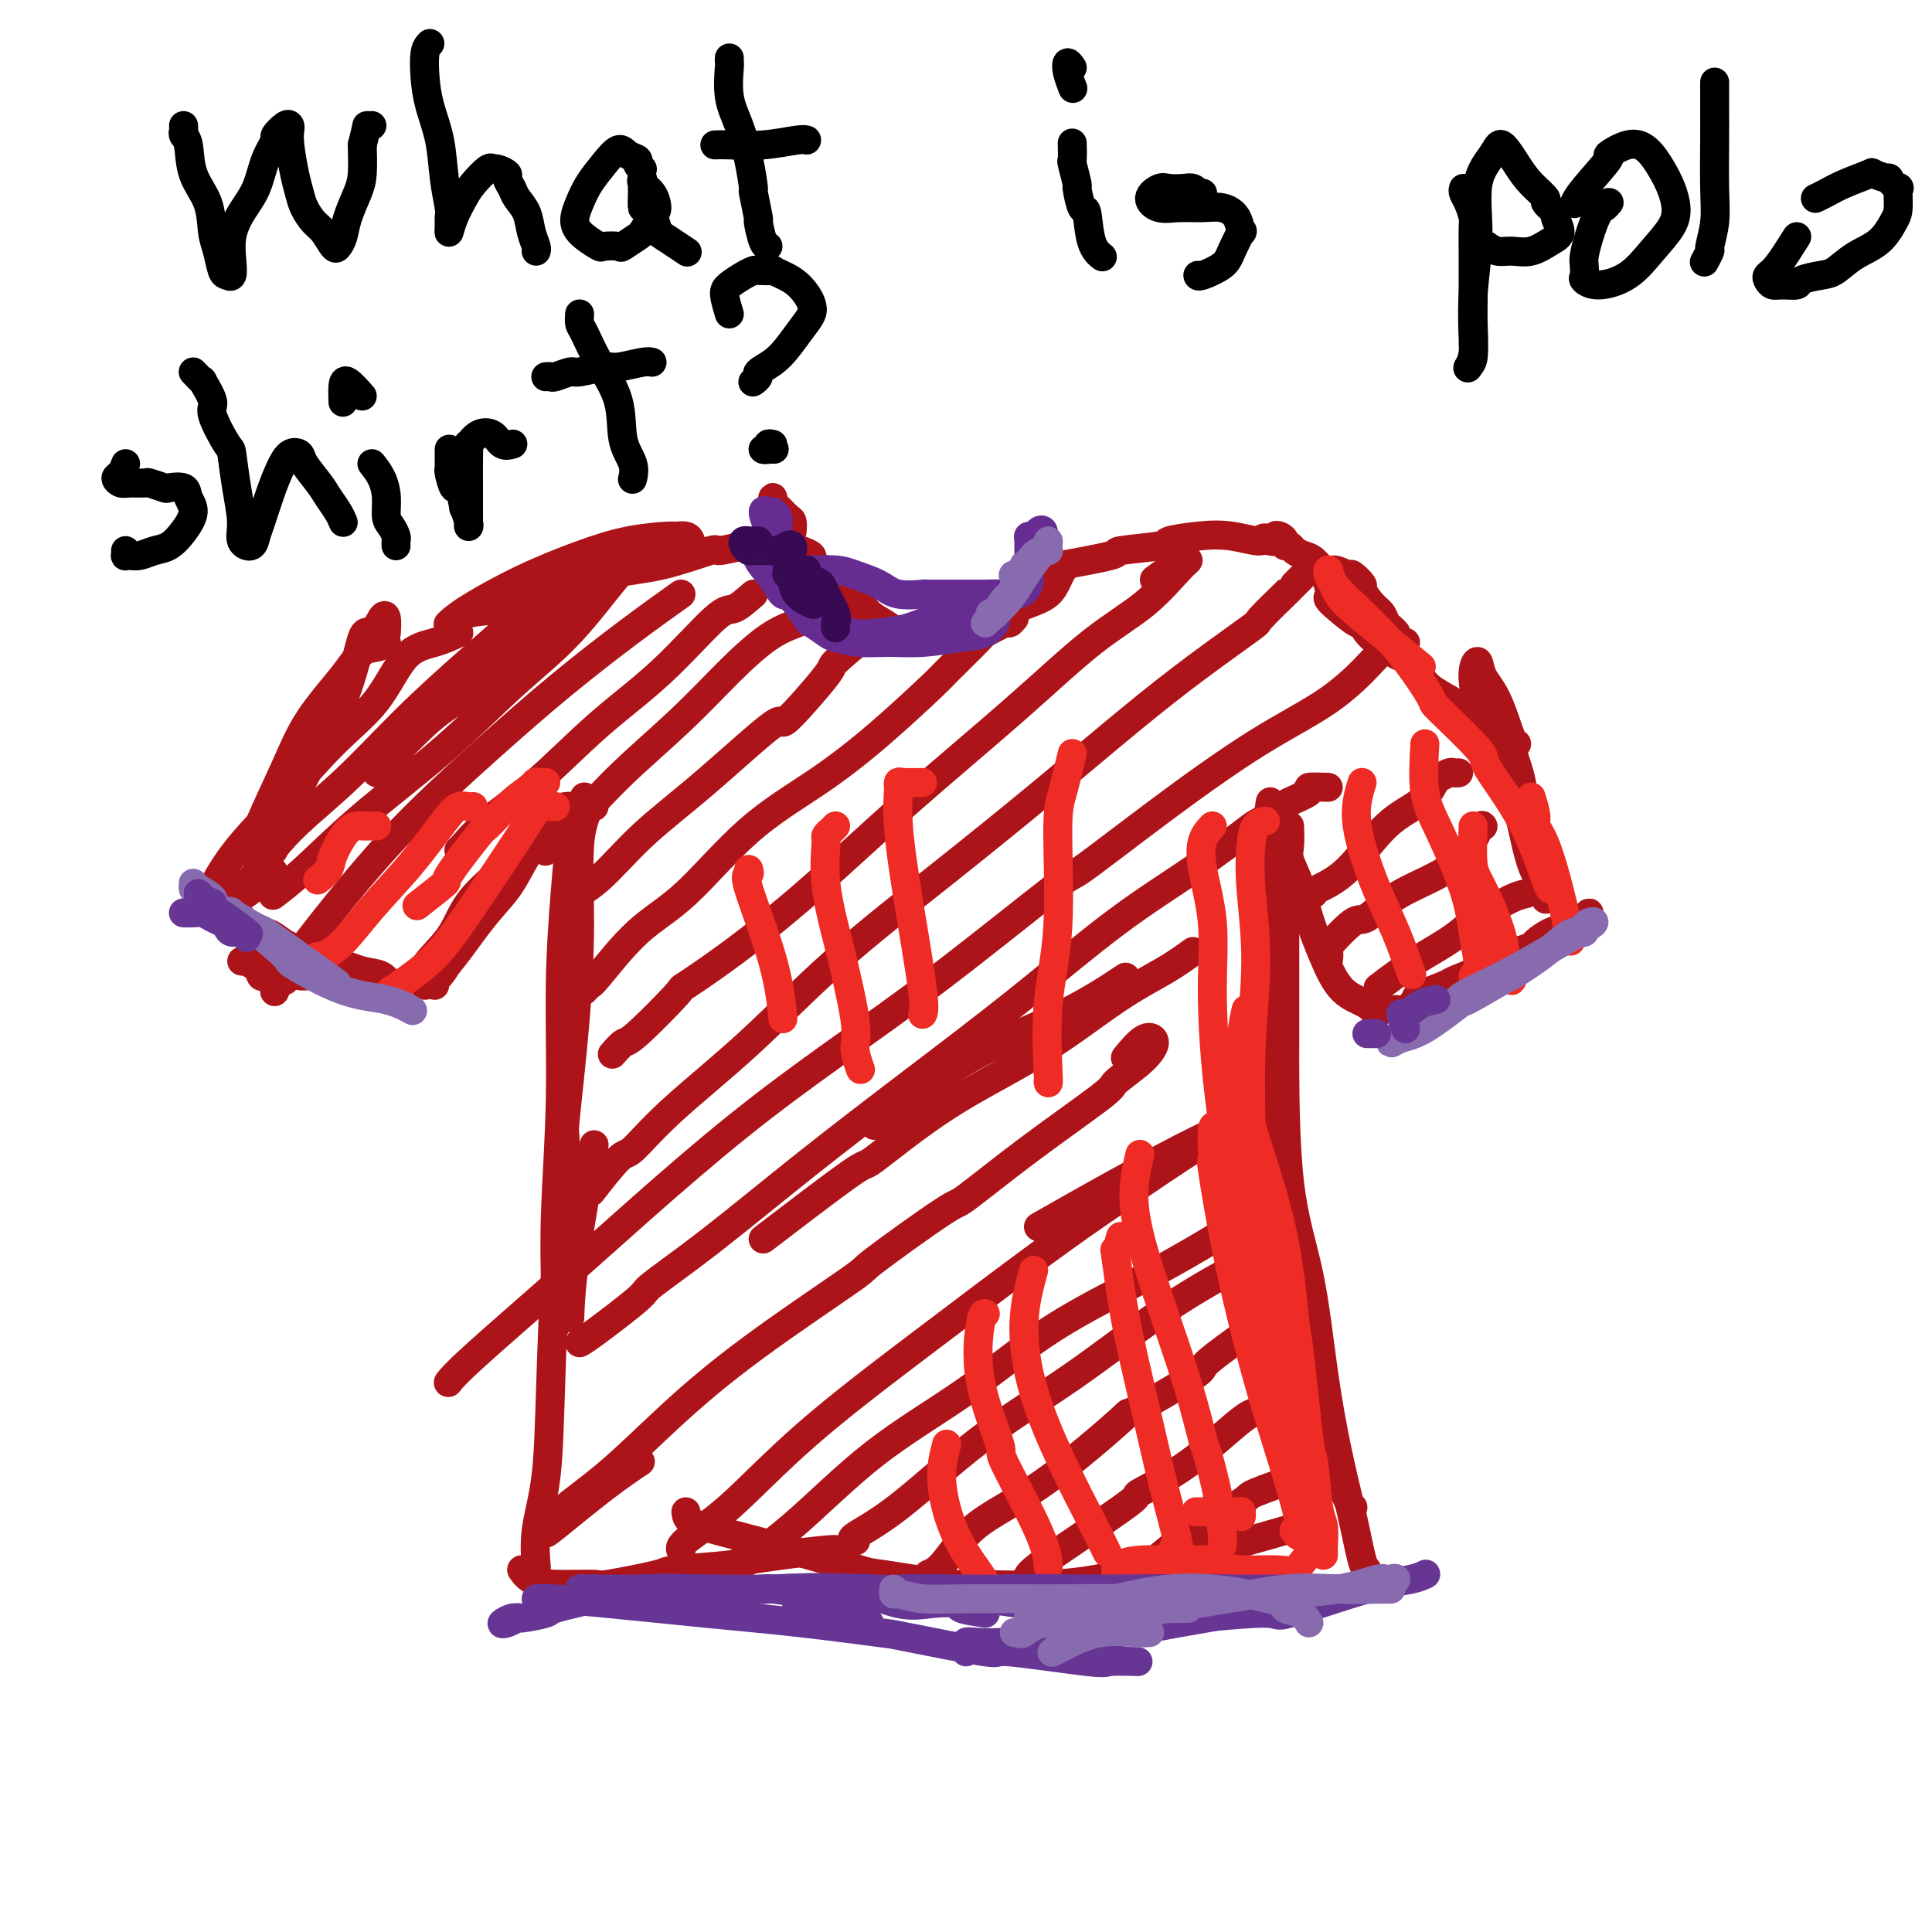 <svg viewBox='0 0 400 400' version='1.1' xmlns='http://www.w3.org/2000/svg' xmlns:xlink='http://www.w3.org/1999/xlink'><g fill='none' stroke='#AD1419' stroke-width='6' stroke-linecap='round' stroke-linejoin='round'><path d='M121,165c-0.754,1.881 -1.507,3.761 -2,5c-0.493,1.239 -0.724,1.836 -1,4c-0.276,2.164 -0.596,5.893 -1,11c-0.404,5.107 -0.893,11.591 -1,19c-0.107,7.409 0.167,15.741 0,24c-0.167,8.259 -0.777,16.444 -1,23c-0.223,6.556 -0.060,11.483 0,15c0.060,3.517 0.016,5.623 0,7c-0.016,1.377 -0.004,2.025 0,2c0.004,-0.025 0.001,-0.721 0,-1c-0.001,-0.279 -0.001,-0.139 0,0'/><path d='M122,167c-0.859,2.045 -1.718,4.091 -2,8c-0.282,3.909 0.012,9.682 0,16c-0.012,6.318 -0.332,13.180 -1,21c-0.668,7.820 -1.685,16.596 -2,20c-0.315,3.404 0.071,1.435 0,6c-0.071,4.565 -0.601,15.663 -1,20c-0.399,4.337 -0.667,1.913 -1,6c-0.333,4.087 -0.730,14.685 -1,23c-0.270,8.315 -0.412,14.347 -1,19c-0.588,4.653 -1.622,7.928 -2,11c-0.378,3.072 -0.102,5.943 0,7c0.102,1.057 0.029,0.302 0,0c-0.029,-0.302 -0.015,-0.151 0,0'/><path d='M123,237c-1.578,8.911 -3.156,17.822 -4,24c-0.844,6.178 -0.956,9.622 -1,11c-0.044,1.378 -0.022,0.689 0,0'/><path d='M108,325c0.519,0.728 1.037,1.456 2,2c0.963,0.544 2.370,0.903 5,1c2.630,0.097 6.483,-0.068 8,0c1.517,0.068 0.697,0.370 3,0c2.303,-0.370 7.728,-1.413 10,-2c2.272,-0.587 1.390,-0.718 4,-1c2.610,-0.282 8.713,-0.717 11,-1c2.287,-0.283 0.757,-0.416 4,-1c3.243,-0.584 11.258,-1.619 15,-2c3.742,-0.381 3.212,-0.109 3,0c-0.212,0.109 -0.106,0.054 0,0'/><path d='M142,313c0.088,0.709 0.176,1.417 1,2c0.824,0.583 2.385,1.039 6,2c3.615,0.961 9.284,2.425 15,4c5.716,1.575 11.480,3.261 14,4c2.520,0.739 1.795,0.530 5,1c3.205,0.470 10.341,1.617 13,2c2.659,0.383 0.840,0.000 4,0c3.160,-0.000 11.297,0.381 18,0c6.703,-0.381 11.972,-1.525 18,-3c6.028,-1.475 12.815,-3.282 19,-5c6.185,-1.718 11.767,-3.348 14,-4c2.233,-0.652 1.116,-0.326 0,0'/><path d='M263,166c-0.427,2.716 -0.853,5.431 -1,9c-0.147,3.569 -0.013,7.990 0,14c0.013,6.010 -0.095,13.608 0,21c0.095,7.392 0.394,14.578 1,22c0.606,7.422 1.518,15.081 2,18c0.482,2.919 0.532,1.097 1,5c0.468,3.903 1.354,13.532 2,17c0.646,3.468 1.052,0.775 2,4c0.948,3.225 2.436,12.367 3,16c0.564,3.633 0.203,1.757 1,4c0.797,2.243 2.753,8.604 4,12c1.247,3.396 1.785,3.827 2,4c0.215,0.173 0.108,0.086 0,0'/><path d='M266,183c-0.000,1.947 -0.000,3.893 0,7c0.000,3.107 0.000,7.374 0,9c-0.000,1.626 -0.002,0.612 0,4c0.002,3.388 0.006,11.178 0,14c-0.006,2.822 -0.021,0.675 0,5c0.021,4.325 0.078,15.121 1,23c0.922,7.879 2.709,12.839 4,19c1.291,6.161 2.087,13.521 3,20c0.913,6.479 1.944,12.076 3,17c1.056,4.924 2.139,9.176 3,13c0.861,3.824 1.501,7.222 2,9c0.499,1.778 0.857,1.937 1,2c0.143,0.063 0.072,0.032 0,0'/><path d='M123,167c-0.962,0.019 -1.925,0.037 -3,0c-1.075,-0.037 -2.264,-0.131 -3,0c-0.736,0.131 -1.021,0.487 -2,1c-0.979,0.513 -2.654,1.182 -4,3c-1.346,1.818 -2.365,4.786 -3,6c-0.635,1.214 -0.886,0.675 -2,2c-1.114,1.325 -3.091,4.515 -4,6c-0.909,1.485 -0.749,1.264 -2,3c-1.251,1.736 -3.914,5.430 -5,7c-1.086,1.570 -0.597,1.016 -1,2c-0.403,0.984 -1.700,3.504 -3,5c-1.300,1.496 -2.605,1.967 -3,2c-0.395,0.033 0.120,-0.371 0,-1c-0.120,-0.629 -0.874,-1.481 0,-3c0.874,-1.519 3.377,-3.704 5,-6c1.623,-2.296 2.367,-4.703 4,-7c1.633,-2.297 4.157,-4.486 6,-6c1.843,-1.514 3.006,-2.355 4,-3c0.994,-0.645 1.821,-1.093 2,-1c0.179,0.093 -0.289,0.729 -1,2c-0.711,1.271 -1.665,3.178 -3,5c-1.335,1.822 -3.051,3.560 -5,6c-1.949,2.440 -4.131,5.582 -6,8c-1.869,2.418 -3.426,4.113 -4,5c-0.574,0.887 -0.164,0.968 0,1c0.164,0.032 0.082,0.016 0,0'/><path d='M59,203c-0.645,-0.409 -1.289,-0.817 -2,-1c-0.711,-0.183 -1.487,-0.140 -2,0c-0.513,0.140 -0.761,0.376 -1,0c-0.239,-0.376 -0.467,-1.366 -1,-2c-0.533,-0.634 -1.371,-0.913 -2,-1c-0.629,-0.087 -1.048,0.019 -1,0c0.048,-0.019 0.562,-0.163 1,0c0.438,0.163 0.801,0.632 2,1c1.199,0.368 3.234,0.634 5,1c1.766,0.366 3.263,0.833 4,1c0.737,0.167 0.715,0.035 2,0c1.285,-0.035 3.876,0.029 5,0c1.124,-0.029 0.782,-0.149 2,0c1.218,0.149 3.996,0.569 6,1c2.004,0.431 3.234,0.874 4,1c0.766,0.126 1.068,-0.063 1,0c-0.068,0.063 -0.505,0.380 -1,0c-0.495,-0.380 -1.047,-1.458 -2,-2c-0.953,-0.542 -2.308,-0.550 -4,-1c-1.692,-0.450 -3.722,-1.343 -6,-2c-2.278,-0.657 -4.805,-1.079 -7,-2c-2.195,-0.921 -4.059,-2.340 -5,-3c-0.941,-0.660 -0.960,-0.559 -2,-1c-1.040,-0.441 -3.100,-1.423 -4,-2c-0.900,-0.577 -0.640,-0.747 -1,-1c-0.360,-0.253 -1.340,-0.588 -2,-1c-0.660,-0.412 -0.999,-0.900 -1,-1c-0.001,-0.100 0.336,0.188 1,1c0.664,0.812 1.656,2.148 3,3c1.344,0.852 3.040,1.221 5,2c1.960,0.779 4.182,1.970 6,3c1.818,1.030 3.231,1.901 4,2c0.769,0.099 0.895,-0.573 2,0c1.105,0.573 3.189,2.392 4,3c0.811,0.608 0.350,0.005 1,0c0.650,-0.005 2.411,0.586 3,1c0.589,0.414 0.005,0.650 0,1c-0.005,0.350 0.570,0.814 1,1c0.430,0.186 0.715,0.093 1,0'/><path d='M78,205c4.222,2.044 -0.222,-0.844 -2,-2c-1.778,-1.156 -0.889,-0.578 0,0'/><path d='M267,171c0.049,1.459 0.099,2.919 0,4c-0.099,1.081 -0.345,1.784 0,3c0.345,1.216 1.283,2.944 2,5c0.717,2.056 1.215,4.440 2,7c0.785,2.560 1.856,5.295 3,8c1.144,2.705 2.359,5.380 4,7c1.641,1.620 3.708,2.187 5,3c1.292,0.813 1.809,1.873 2,2c0.191,0.127 0.054,-0.678 0,-1c-0.054,-0.322 -0.027,-0.161 0,0'/><path d='M289,209c0.610,0.211 1.220,0.423 2,0c0.780,-0.423 1.729,-1.479 2,-2c0.271,-0.521 -0.135,-0.505 1,-1c1.135,-0.495 3.812,-1.500 5,-2c1.188,-0.500 0.887,-0.497 2,-1c1.113,-0.503 3.639,-1.514 5,-2c1.361,-0.486 1.556,-0.446 3,-1c1.444,-0.554 4.138,-1.702 7,-3c2.862,-1.298 5.892,-2.747 8,-4c2.108,-1.253 3.292,-2.309 4,-3c0.708,-0.691 0.939,-1.015 1,-1c0.061,0.015 -0.047,0.371 -1,1c-0.953,0.629 -2.749,1.531 -4,2c-1.251,0.469 -1.956,0.505 -3,1c-1.044,0.495 -2.425,1.449 -3,2c-0.575,0.551 -0.342,0.700 -1,1c-0.658,0.300 -2.207,0.750 -3,1c-0.793,0.250 -0.831,0.299 -2,1c-1.169,0.701 -3.468,2.054 -5,3c-1.532,0.946 -2.297,1.484 -3,2c-0.703,0.516 -1.344,1.010 -1,1c0.344,-0.010 1.672,-0.525 3,-1c1.328,-0.475 2.655,-0.911 5,-2c2.345,-1.089 5.708,-2.832 8,-4c2.292,-1.168 3.512,-1.762 4,-2c0.488,-0.238 0.244,-0.119 0,0'/><path d='M310,147c0.029,-0.374 0.058,-0.748 0,-1c-0.058,-0.252 -0.204,-0.383 0,1c0.204,1.383 0.759,4.278 1,5c0.241,0.722 0.169,-0.729 1,1c0.831,1.729 2.566,6.638 3,9c0.434,2.362 -0.434,2.175 0,4c0.434,1.825 2.170,5.660 3,7c0.830,1.340 0.752,0.184 1,2c0.248,1.816 0.820,6.603 1,9c0.180,2.397 -0.033,2.403 0,2c0.033,-0.403 0.313,-1.215 0,-2c-0.313,-0.785 -1.218,-1.544 -2,-3c-0.782,-1.456 -1.440,-3.608 -2,-6c-0.560,-2.392 -1.022,-5.025 -2,-8c-0.978,-2.975 -2.471,-6.291 -4,-10c-1.529,-3.709 -3.095,-7.810 -4,-11c-0.905,-3.190 -1.150,-5.471 -1,-7c0.150,-1.529 0.695,-2.308 1,-2c0.305,0.308 0.369,1.704 1,3c0.631,1.296 1.829,2.492 3,5c1.171,2.508 2.315,6.329 3,8c0.685,1.671 0.910,1.192 1,1c0.090,-0.192 0.045,-0.096 0,0'/><path d='M304,148c-0.345,-0.562 -0.689,-1.124 -2,-2c-1.311,-0.876 -3.587,-2.064 -5,-3c-1.413,-0.936 -1.962,-1.618 -3,-3c-1.038,-1.382 -2.566,-3.464 -3,-4c-0.434,-0.536 0.224,0.474 -1,0c-1.224,-0.474 -4.332,-2.431 -6,-4c-1.668,-1.569 -1.897,-2.749 -2,-3c-0.103,-0.251 -0.081,0.426 -1,0c-0.919,-0.426 -2.778,-1.957 -4,-3c-1.222,-1.043 -1.805,-1.600 -2,-2c-0.195,-0.400 -0.001,-0.643 1,0c1.001,0.643 2.808,2.173 4,3c1.192,0.827 1.769,0.951 2,1c0.231,0.049 0.115,0.025 0,0'/><path d='M289,131c-0.328,-0.360 -0.656,-0.720 -1,-1c-0.344,-0.280 -0.703,-0.479 -1,-1c-0.297,-0.521 -0.532,-1.363 -1,-2c-0.468,-0.637 -1.170,-1.069 -2,-2c-0.830,-0.931 -1.788,-2.360 -2,-3c-0.212,-0.640 0.322,-0.491 0,-1c-0.322,-0.509 -1.499,-1.678 -2,-2c-0.501,-0.322 -0.327,0.202 -1,0c-0.673,-0.202 -2.195,-1.129 -3,-1c-0.805,0.129 -0.894,1.314 -1,2c-0.106,0.686 -0.228,0.873 0,1c0.228,0.127 0.805,0.193 1,0c0.195,-0.193 0.008,-0.647 0,-1c-0.008,-0.353 0.164,-0.605 0,-1c-0.164,-0.395 -0.664,-0.932 -1,-1c-0.336,-0.068 -0.510,0.332 -1,0c-0.490,-0.332 -1.298,-1.394 -2,-2c-0.702,-0.606 -1.298,-0.754 -2,-1c-0.702,-0.246 -1.511,-0.591 -2,-1c-0.489,-0.409 -0.657,-0.881 -1,-1c-0.343,-0.119 -0.862,0.115 -1,0c-0.138,-0.115 0.104,-0.581 0,-1c-0.104,-0.419 -0.554,-0.793 -1,-1c-0.446,-0.207 -0.889,-0.248 -1,0c-0.111,0.248 0.111,0.785 0,1c-0.111,0.215 -0.556,0.107 -1,0'/><path d='M263,112c-2.033,-1.335 -1.115,-0.173 -2,0c-0.885,0.173 -3.575,-0.644 -6,-1c-2.425,-0.356 -4.587,-0.251 -7,0c-2.413,0.251 -5.076,0.649 -6,1c-0.924,0.351 -0.110,0.655 -2,1c-1.890,0.345 -6.486,0.732 -8,1c-1.514,0.268 0.054,0.418 -2,1c-2.054,0.582 -7.730,1.595 -10,2c-2.270,0.405 -1.135,0.203 0,0'/><path d='M216,118c0.332,-0.001 0.664,-0.002 1,0c0.336,0.002 0.676,0.005 1,0c0.324,-0.005 0.632,-0.020 1,0c0.368,0.020 0.795,0.074 1,0c0.205,-0.074 0.187,-0.277 0,0c-0.187,0.277 -0.543,1.033 -1,2c-0.457,0.967 -1.013,2.144 -2,3c-0.987,0.856 -2.404,1.391 -4,2c-1.596,0.609 -3.371,1.291 -5,2c-1.629,0.709 -3.112,1.444 -5,2c-1.888,0.556 -4.180,0.933 -5,1c-0.820,0.067 -0.169,-0.177 -1,0c-0.831,0.177 -3.146,0.773 -4,1c-0.854,0.227 -0.248,0.084 -1,0c-0.752,-0.084 -2.861,-0.110 -4,0c-1.139,0.110 -1.309,0.355 -2,0c-0.691,-0.355 -1.903,-1.310 -3,-2c-1.097,-0.690 -2.078,-1.116 -3,-2c-0.922,-0.884 -1.786,-2.226 -3,-3c-1.214,-0.774 -2.777,-0.982 -4,-2c-1.223,-1.018 -2.104,-2.847 -3,-4c-0.896,-1.153 -1.807,-1.629 -2,-2c-0.193,-0.371 0.333,-0.638 0,-1c-0.333,-0.362 -1.524,-0.818 -2,-1c-0.476,-0.182 -0.238,-0.091 0,0'/><path d='M164,110c0.061,-0.787 0.121,-1.575 0,-2c-0.121,-0.425 -0.425,-0.489 -1,-1c-0.575,-0.511 -1.422,-1.469 -2,-2c-0.578,-0.531 -0.886,-0.636 -1,-1c-0.114,-0.364 -0.032,-0.986 0,-1c0.032,-0.014 0.015,0.581 0,1c-0.015,0.419 -0.028,0.664 0,1c0.028,0.336 0.096,0.765 0,2c-0.096,1.235 -0.355,3.276 0,5c0.355,1.724 1.325,3.130 2,5c0.675,1.870 1.054,4.204 2,6c0.946,1.796 2.460,3.056 4,4c1.540,0.944 3.105,1.573 5,2c1.895,0.427 4.120,0.651 6,1c1.880,0.349 3.414,0.823 5,1c1.586,0.177 3.224,0.058 4,0c0.776,-0.058 0.691,-0.056 2,0c1.309,0.056 4.012,0.165 5,0c0.988,-0.165 0.262,-0.605 1,-1c0.738,-0.395 2.940,-0.745 4,-1c1.060,-0.255 0.978,-0.415 2,-1c1.022,-0.585 3.149,-1.596 4,-2c0.851,-0.404 0.425,-0.202 0,0'/><path d='M163,113c-0.337,-0.039 -0.674,-0.078 -1,0c-0.326,0.078 -0.642,0.274 -1,0c-0.358,-0.274 -0.757,-1.018 -2,-1c-1.243,0.018 -3.329,0.800 -4,1c-0.671,0.200 0.073,-0.180 -1,0c-1.073,0.180 -3.963,0.922 -5,1c-1.037,0.078 -0.221,-0.508 -2,0c-1.779,0.508 -6.153,2.110 -10,3c-3.847,0.890 -7.167,1.068 -11,2c-3.833,0.932 -8.180,2.618 -12,4c-3.820,1.382 -7.115,2.462 -10,3c-2.885,0.538 -5.361,0.536 -7,1c-1.639,0.464 -2.441,1.394 -3,2c-0.559,0.606 -0.874,0.887 -1,1c-0.126,0.113 -0.063,0.056 0,0'/><path d='M143,113c0.056,-0.308 0.112,-0.617 0,-1c-0.112,-0.383 -0.390,-0.841 -1,-1c-0.610,-0.159 -1.550,-0.019 -2,0c-0.450,0.019 -0.410,-0.084 -2,0c-1.590,0.084 -4.812,0.356 -8,1c-3.188,0.644 -6.343,1.662 -10,3c-3.657,1.338 -7.815,2.998 -12,5c-4.185,2.002 -8.396,4.347 -11,6c-2.604,1.653 -3.601,2.615 -4,3c-0.399,0.385 -0.199,0.192 0,0'/><path d='M80,133c-0.578,0.404 -1.157,0.808 -2,1c-0.843,0.192 -1.952,0.171 -3,1c-1.048,0.829 -2.035,2.507 -4,5c-1.965,2.493 -4.908,5.802 -7,9c-2.092,3.198 -3.332,6.286 -5,10c-1.668,3.714 -3.765,8.055 -5,11c-1.235,2.945 -1.609,4.495 -2,5c-0.391,0.505 -0.798,-0.033 -1,0c-0.202,0.033 -0.198,0.638 0,1c0.198,0.362 0.592,0.482 1,0c0.408,-0.482 0.831,-1.566 1,-2c0.169,-0.434 0.085,-0.217 0,0'/><path d='M80,131c0.065,-1.165 0.129,-2.331 0,-3c-0.129,-0.669 -0.452,-0.842 -1,0c-0.548,0.842 -1.321,2.700 -2,3c-0.679,0.300 -1.265,-0.958 -2,1c-0.735,1.958 -1.620,7.133 -4,13c-2.380,5.867 -6.256,12.426 -9,18c-2.744,5.574 -4.355,10.164 -5,12c-0.645,1.836 -0.322,0.918 0,0'/><path d='M95,131c-1.562,0.727 -3.124,1.454 -5,2c-1.876,0.546 -4.065,0.911 -6,3c-1.935,2.089 -3.616,5.901 -6,9c-2.384,3.099 -5.472,5.486 -9,9c-3.528,3.514 -7.495,8.157 -11,12c-3.505,3.843 -6.548,6.886 -9,10c-2.452,3.114 -4.314,6.300 -5,8c-0.686,1.700 -0.196,1.914 0,2c0.196,0.086 0.098,0.043 0,0'/><path d='M110,127c0.465,-0.769 0.931,-1.538 1,-2c0.069,-0.462 -0.257,-0.617 -1,0c-0.743,0.617 -1.901,2.005 -4,4c-2.099,1.995 -5.139,4.598 -9,8c-3.861,3.402 -8.544,7.604 -13,12c-4.456,4.396 -8.683,8.986 -13,13c-4.317,4.014 -8.722,7.453 -12,11c-3.278,3.547 -5.430,7.203 -7,9c-1.570,1.797 -2.560,1.735 -3,2c-0.440,0.265 -0.331,0.858 0,1c0.331,0.142 0.882,-0.168 1,0c0.118,0.168 -0.199,0.815 1,0c1.199,-0.815 3.914,-3.090 5,-4c1.086,-0.910 0.543,-0.455 0,0'/><path d='M78,160c4.114,-4.293 8.227,-8.587 11,-11c2.773,-2.413 4.205,-2.947 8,-6c3.795,-3.053 9.952,-8.626 15,-13c5.048,-4.374 8.988,-7.549 12,-10c3.012,-2.451 5.097,-4.179 6,-5c0.903,-0.821 0.624,-0.737 1,-1c0.376,-0.263 1.408,-0.873 2,-1c0.592,-0.127 0.744,0.231 0,1c-0.744,0.769 -2.385,1.951 -5,5c-2.615,3.049 -6.203,7.967 -10,12c-3.797,4.033 -7.803,7.183 -12,11c-4.197,3.817 -8.586,8.302 -14,13c-5.414,4.698 -11.853,9.610 -17,14c-5.147,4.390 -9.001,8.259 -12,11c-2.999,2.741 -5.143,4.355 -6,5c-0.857,0.645 -0.429,0.323 0,0'/><path d='M141,123c-3.406,2.428 -6.811,4.856 -11,8c-4.189,3.144 -9.160,7.005 -14,11c-4.840,3.995 -9.549,8.125 -15,13c-5.451,4.875 -11.643,10.494 -17,16c-5.357,5.506 -9.879,10.899 -14,16c-4.121,5.101 -7.840,9.912 -10,13c-2.160,3.088 -2.760,4.454 -3,5c-0.240,0.546 -0.120,0.273 0,0'/><path d='M156,123c-1.489,1.308 -2.978,2.616 -4,3c-1.022,0.384 -1.578,-0.156 -4,2c-2.422,2.156 -6.712,7.009 -11,11c-4.288,3.991 -8.575,7.122 -13,11c-4.425,3.878 -8.990,8.503 -13,12c-4.010,3.497 -7.467,5.865 -10,8c-2.533,2.135 -4.144,4.036 -5,5c-0.856,0.964 -0.959,0.990 -1,1c-0.041,0.010 -0.021,0.005 0,0'/><path d='M165,129c-1.850,0.704 -3.700,1.408 -6,3c-2.300,1.592 -5.050,4.071 -8,7c-2.950,2.929 -6.101,6.309 -10,10c-3.899,3.691 -8.548,7.693 -12,11c-3.452,3.307 -5.709,5.917 -8,8c-2.291,2.083 -4.617,3.638 -6,5c-1.383,1.362 -1.824,2.532 -2,3c-0.176,0.468 -0.088,0.234 0,0'/><path d='M182,129c0.102,-0.236 0.203,-0.472 0,0c-0.203,0.472 -0.712,1.650 -1,2c-0.288,0.350 -0.357,-0.130 -2,1c-1.643,1.130 -4.860,3.870 -6,5c-1.140,1.130 -0.202,0.651 -2,3c-1.798,2.349 -6.330,7.528 -8,9c-1.670,1.472 -0.476,-0.761 -3,1c-2.524,1.761 -8.765,7.516 -14,12c-5.235,4.484 -9.465,7.697 -13,11c-3.535,3.303 -6.375,6.697 -9,9c-2.625,2.303 -5.036,3.515 -6,4c-0.964,0.485 -0.482,0.242 0,0'/><path d='M210,128c-0.437,0.490 -0.875,0.980 -1,1c-0.125,0.020 0.062,-0.430 -1,0c-1.062,0.430 -3.374,1.738 -4,2c-0.626,0.262 0.433,-0.523 -1,1c-1.433,1.523 -5.357,5.355 -7,7c-1.643,1.645 -1.006,1.103 -3,3c-1.994,1.897 -6.620,6.231 -11,10c-4.380,3.769 -8.515,6.972 -13,10c-4.485,3.028 -9.320,5.882 -14,10c-4.680,4.118 -9.205,9.499 -13,13c-3.795,3.501 -6.859,5.120 -10,8c-3.141,2.880 -6.357,7.019 -8,9c-1.643,1.981 -1.712,1.802 -2,2c-0.288,0.198 -0.797,0.771 -1,1c-0.203,0.229 -0.102,0.115 0,0'/><path d='M239,120c1.598,-1.154 3.196,-2.307 4,-3c0.804,-0.693 0.814,-0.925 1,-1c0.186,-0.075 0.549,0.006 1,0c0.451,-0.006 0.990,-0.101 1,0c0.010,0.101 -0.507,0.398 -2,2c-1.493,1.602 -3.960,4.509 -7,7c-3.040,2.491 -6.654,4.565 -11,8c-4.346,3.435 -9.426,8.232 -16,14c-6.574,5.768 -14.644,12.508 -22,19c-7.356,6.492 -13.999,12.735 -20,18c-6.001,5.265 -11.361,9.552 -16,13c-4.639,3.448 -8.557,6.056 -10,7c-1.443,0.944 -0.412,0.225 -2,2c-1.588,1.775 -5.797,6.043 -8,8c-2.203,1.957 -2.401,1.604 -3,2c-0.599,0.396 -1.600,1.542 -2,2c-0.400,0.458 -0.200,0.229 0,0'/><path d='M271,118c-1.144,1.145 -2.288,2.291 -3,3c-0.712,0.709 -0.992,0.983 -1,1c-0.008,0.017 0.257,-0.222 -1,1c-1.257,1.222 -4.037,3.904 -5,5c-0.963,1.096 -0.108,0.605 -2,2c-1.892,1.395 -6.532,4.675 -11,8c-4.468,3.325 -8.763,6.693 -14,11c-5.237,4.307 -11.417,9.552 -18,15c-6.583,5.448 -13.571,11.100 -21,17c-7.429,5.900 -15.300,12.048 -22,18c-6.700,5.952 -12.231,11.708 -18,17c-5.769,5.292 -11.778,10.120 -16,14c-4.222,3.880 -6.657,6.813 -8,8c-1.343,1.187 -1.592,0.627 -3,2c-1.408,1.373 -3.974,4.678 -5,6c-1.026,1.322 -0.513,0.661 0,0'/><path d='M291,133c-0.268,0.070 -0.536,0.139 -1,0c-0.464,-0.139 -1.125,-0.487 -2,0c-0.875,0.487 -1.963,1.811 -4,4c-2.037,2.189 -5.022,5.245 -9,8c-3.978,2.755 -8.949,5.210 -15,9c-6.051,3.790 -13.183,8.916 -20,14c-6.817,5.084 -13.321,10.126 -16,12c-2.679,1.874 -1.535,0.581 -6,4c-4.465,3.419 -14.540,11.550 -23,18c-8.460,6.450 -15.306,11.219 -22,16c-6.694,4.781 -13.237,9.576 -20,15c-6.763,5.424 -13.746,11.478 -20,17c-6.254,5.522 -11.779,10.511 -18,16c-6.221,5.489 -13.136,11.478 -17,15c-3.864,3.522 -4.675,4.578 -5,5c-0.325,0.422 -0.162,0.211 0,0'/><path d='M275,163c-1.814,-0.054 -3.628,-0.109 -4,0c-0.372,0.109 0.699,0.381 0,1c-0.699,0.619 -3.170,1.586 -4,2c-0.830,0.414 -0.021,0.276 -1,1c-0.979,0.724 -3.745,2.310 -5,3c-1.255,0.690 -0.999,0.483 -3,2c-2.001,1.517 -6.258,4.757 -11,8c-4.742,3.243 -9.971,6.489 -16,11c-6.029,4.511 -12.860,10.288 -20,16c-7.140,5.712 -14.588,11.360 -22,17c-7.412,5.640 -14.787,11.273 -22,17c-7.213,5.727 -14.262,11.549 -20,16c-5.738,4.451 -10.165,7.533 -12,9c-1.835,1.467 -1.080,1.321 -3,3c-1.920,1.679 -6.517,5.183 -9,7c-2.483,1.817 -2.852,1.948 -3,2c-0.148,0.052 -0.074,0.026 0,0'/><path d='M181,233c6.661,-5.107 13.321,-10.214 20,-14c6.679,-3.786 13.375,-6.250 19,-9c5.625,-2.750 10.179,-5.786 12,-7c1.821,-1.214 0.911,-0.607 0,0'/><path d='M247,197c-1.767,1.280 -3.533,2.559 -6,4c-2.467,1.441 -5.633,3.043 -10,6c-4.367,2.957 -9.933,7.267 -16,11c-6.067,3.733 -12.634,6.887 -19,11c-6.366,4.113 -12.531,9.185 -15,11c-2.469,1.815 -1.242,0.373 -5,3c-3.758,2.627 -12.502,9.322 -16,12c-3.498,2.678 -1.749,1.339 0,0'/><path d='M233,219c1.414,-1.713 2.828,-3.427 4,-4c1.172,-0.573 2.102,-0.007 2,1c-0.102,1.007 -1.237,2.453 -3,4c-1.763,1.547 -4.154,3.193 -5,4c-0.846,0.807 -0.145,0.775 -3,3c-2.855,2.225 -9.264,6.708 -15,11c-5.736,4.292 -10.799,8.393 -13,10c-2.201,1.607 -1.538,0.721 -5,3c-3.462,2.279 -11.047,7.723 -14,10c-2.953,2.277 -1.274,1.385 -5,4c-3.726,2.615 -12.858,8.736 -20,14c-7.142,5.264 -12.292,9.673 -17,14c-4.708,4.327 -8.972,8.574 -13,12c-4.028,3.426 -7.821,6.031 -10,8c-2.179,1.969 -2.744,3.301 -3,4c-0.256,0.699 -0.203,0.765 2,-1c2.203,-1.765 6.555,-5.360 10,-8c3.445,-2.640 5.984,-4.326 7,-5c1.016,-0.674 0.508,-0.337 0,0'/><path d='M215,254c5.089,-2.895 10.178,-5.790 16,-9c5.822,-3.210 12.376,-6.736 17,-9c4.624,-2.264 7.316,-3.266 9,-4c1.684,-0.734 2.358,-1.199 2,-1c-0.358,0.199 -1.748,1.064 -2,1c-0.252,-0.064 0.634,-1.055 -1,0c-1.634,1.055 -5.789,4.156 -7,5c-1.211,0.844 0.521,-0.568 -2,1c-2.521,1.568 -9.297,6.115 -15,10c-5.703,3.885 -10.334,7.107 -17,12c-6.666,4.893 -15.366,11.458 -24,18c-8.634,6.542 -17.203,13.059 -24,19c-6.797,5.941 -11.822,11.304 -16,15c-4.178,3.696 -7.510,5.726 -9,7c-1.490,1.274 -1.140,1.793 -1,2c0.140,0.207 0.070,0.104 0,0'/><path d='M256,252c0.308,-0.385 0.616,-0.771 1,-1c0.384,-0.229 0.845,-0.302 1,0c0.155,0.302 0.005,0.978 0,1c-0.005,0.022 0.134,-0.612 -1,0c-1.134,0.612 -3.543,2.469 -4,3c-0.457,0.531 1.036,-0.263 -1,1c-2.036,1.263 -7.602,4.585 -14,8c-6.398,3.415 -13.630,6.924 -20,11c-6.370,4.076 -11.879,8.718 -18,13c-6.121,4.282 -12.856,8.206 -19,13c-6.144,4.794 -11.698,10.460 -17,15c-5.302,4.540 -10.350,7.953 -13,10c-2.650,2.047 -2.900,2.728 -3,3c-0.100,0.272 -0.050,0.136 0,0'/><path d='M261,259c1.514,-0.962 3.028,-1.923 3,-2c-0.028,-0.077 -1.598,0.731 -2,1c-0.402,0.269 0.362,-0.001 -1,1c-1.362,1.001 -4.852,3.274 -6,4c-1.148,0.726 0.045,-0.095 -2,1c-2.045,1.095 -7.327,4.108 -13,8c-5.673,3.892 -11.737,8.665 -18,13c-6.263,4.335 -12.725,8.233 -19,13c-6.275,4.767 -12.362,10.401 -17,14c-4.638,3.599 -7.826,5.161 -9,6c-1.174,0.839 -0.336,0.954 0,1c0.336,0.046 0.168,0.023 0,0'/><path d='M267,273c-0.274,-0.243 -0.548,-0.485 -2,0c-1.452,0.485 -4.081,1.698 -5,2c-0.919,0.302 -0.128,-0.309 -2,1c-1.872,1.309 -6.406,4.536 -8,6c-1.594,1.464 -0.249,1.164 -3,3c-2.751,1.836 -9.600,5.809 -12,7c-2.400,1.191 -0.351,-0.399 -3,2c-2.649,2.399 -9.995,8.786 -16,13c-6.005,4.214 -10.670,6.253 -14,9c-3.330,2.747 -5.326,6.200 -7,8c-1.674,1.800 -3.028,1.946 -3,2c0.028,0.054 1.436,0.015 2,0c0.564,-0.015 0.282,-0.008 0,0'/><path d='M270,290c-3.065,0.843 -6.131,1.686 -8,2c-1.869,0.314 -2.542,0.098 -5,2c-2.458,1.902 -6.703,5.920 -11,9c-4.297,3.080 -8.648,5.220 -10,6c-1.352,0.780 0.296,0.199 -2,2c-2.296,1.801 -8.535,5.985 -13,9c-4.465,3.015 -7.156,4.860 -8,6c-0.844,1.140 0.157,1.576 0,2c-0.157,0.424 -1.474,0.835 -2,1c-0.526,0.165 -0.263,0.082 0,0'/><path d='M271,305c-4.550,1.598 -9.100,3.196 -11,4c-1.900,0.804 -1.150,0.814 -3,2c-1.850,1.186 -6.300,3.547 -10,6c-3.700,2.453 -6.652,4.998 -9,7c-2.348,2.002 -4.094,3.462 -5,4c-0.906,0.538 -0.973,0.154 -1,0c-0.027,-0.154 -0.013,-0.077 0,0'/><path d='M302,160c-0.365,0.029 -0.731,0.059 -1,0c-0.269,-0.059 -0.442,-0.205 -1,0c-0.558,0.205 -1.501,0.761 -2,1c-0.499,0.239 -0.554,0.162 -1,1c-0.446,0.838 -1.282,2.593 -3,4c-1.718,1.407 -4.317,2.468 -7,5c-2.683,2.532 -5.451,6.534 -8,9c-2.549,2.466 -4.879,3.395 -6,4c-1.121,0.605 -1.035,0.887 -1,1c0.035,0.113 0.017,0.056 0,0'/><path d='M307,171c0.037,0.061 0.073,0.123 0,0c-0.073,-0.123 -0.257,-0.430 -1,1c-0.743,1.430 -2.046,4.598 -5,7c-2.954,2.402 -7.558,4.039 -11,6c-3.442,1.961 -5.721,4.246 -7,5c-1.279,0.754 -1.558,-0.022 -3,1c-1.442,1.022 -4.047,3.843 -5,5c-0.953,1.157 -0.256,0.650 0,1c0.256,0.350 0.069,1.556 0,2c-0.069,0.444 -0.020,0.127 0,0c0.020,-0.127 0.010,-0.063 0,0'/><path d='M316,185c-0.840,0.194 -1.681,0.388 -3,1c-1.319,0.612 -3.118,1.643 -4,2c-0.882,0.357 -0.847,0.040 -2,1c-1.153,0.960 -3.495,3.195 -6,5c-2.505,1.805 -5.175,3.178 -8,5c-2.825,1.822 -5.807,4.092 -7,5c-1.193,0.908 -0.596,0.454 0,0'/></g>
<g fill='none' stroke='#EE2B24' stroke-width='6' stroke-linecap='round' stroke-linejoin='round'><path d='M251,171c-0.784,0.839 -1.567,1.678 -2,3c-0.433,1.322 -0.515,3.126 0,6c0.515,2.874 1.628,6.819 2,11c0.372,4.181 0.002,8.598 0,14c-0.002,5.402 0.363,11.788 1,18c0.637,6.212 1.544,12.248 2,15c0.456,2.752 0.459,2.218 1,6c0.541,3.782 1.619,11.880 2,15c0.381,3.120 0.064,1.263 1,4c0.936,2.737 3.125,10.068 4,13c0.875,2.932 0.438,1.466 0,0'/><path d='M262,170c-0.742,0.152 -1.485,0.305 -2,1c-0.515,0.695 -0.803,1.934 -1,4c-0.197,2.066 -0.303,4.960 0,9c0.303,4.040 1.017,9.226 1,15c-0.017,5.774 -0.763,12.137 -1,19c-0.237,6.863 0.035,14.227 0,17c-0.035,2.773 -0.377,0.953 0,5c0.377,4.047 1.474,13.959 2,18c0.526,4.041 0.481,2.211 1,6c0.519,3.789 1.603,13.198 2,17c0.397,3.802 0.106,1.999 1,5c0.894,3.001 2.971,10.808 4,15c1.029,4.192 1.008,4.769 1,5c-0.008,0.231 -0.004,0.115 0,0'/><path d='M258,209c-0.347,1.521 -0.693,3.043 -1,6c-0.307,2.957 -0.573,7.351 1,14c1.573,6.649 4.985,15.553 7,24c2.015,8.447 2.634,16.438 3,20c0.366,3.562 0.480,2.695 1,7c0.520,4.305 1.446,13.781 2,18c0.554,4.219 0.737,3.182 1,5c0.263,1.818 0.606,6.491 1,9c0.394,2.509 0.838,2.855 1,4c0.162,1.145 0.044,3.090 0,4c-0.044,0.910 -0.012,0.783 0,1c0.012,0.217 0.003,0.776 0,1c-0.003,0.224 -0.002,0.112 0,0'/><path d='M271,321c0.073,0.371 0.145,0.741 0,1c-0.145,0.259 -0.509,0.406 -1,1c-0.491,0.594 -1.111,1.633 -2,2c-0.889,0.367 -2.046,0.060 -4,0c-1.954,-0.060 -4.703,0.128 -7,0c-2.297,-0.128 -4.141,-0.571 -5,-1c-0.859,-0.429 -0.734,-0.844 -2,-1c-1.266,-0.156 -3.922,-0.052 -5,0c-1.078,0.052 -0.576,0.053 -2,0c-1.424,-0.053 -4.773,-0.158 -7,0c-2.227,0.158 -3.330,0.581 -4,1c-0.670,0.419 -0.906,0.834 -1,1c-0.094,0.166 -0.047,0.083 0,0'/><path d='M257,314c0.024,-0.423 0.048,-0.845 0,-1c-0.048,-0.155 -0.167,-0.041 -1,0c-0.833,0.041 -2.378,0.011 -4,0c-1.622,-0.011 -3.321,-0.003 -4,0c-0.679,0.003 -0.340,0.002 0,0'/><path d='M253,237c-0.306,-1.077 -0.611,-2.154 -1,-3c-0.389,-0.846 -0.861,-1.461 -1,0c-0.139,1.461 0.056,4.998 0,6c-0.056,1.002 -0.361,-0.532 0,2c0.361,2.532 1.390,9.128 3,17c1.610,7.872 3.801,17.020 6,25c2.199,7.980 4.407,14.793 6,20c1.593,5.207 2.571,8.808 3,11c0.429,2.192 0.308,2.975 0,3c-0.308,0.025 -0.802,-0.707 -1,-1c-0.198,-0.293 -0.099,-0.146 0,0'/><path d='M236,239c-0.830,3.492 -1.660,6.984 -1,12c0.660,5.016 2.812,11.556 5,18c2.188,6.444 4.414,12.793 6,18c1.586,5.207 2.534,9.271 3,11c0.466,1.729 0.451,1.122 1,3c0.549,1.878 1.664,6.241 2,8c0.336,1.759 -0.106,0.915 0,2c0.106,1.085 0.759,4.100 1,6c0.241,1.900 0.069,2.686 0,3c-0.069,0.314 -0.034,0.157 0,0'/><path d='M232,256c-0.387,1.434 -0.775,2.867 -1,3c-0.225,0.133 -0.288,-1.035 0,1c0.288,2.035 0.926,7.274 2,13c1.074,5.726 2.585,11.940 4,18c1.415,6.060 2.733,11.966 4,17c1.267,5.034 2.484,9.195 3,12c0.516,2.805 0.331,4.255 0,4c-0.331,-0.255 -0.809,-2.216 -1,-3c-0.191,-0.784 -0.096,-0.392 0,0'/><path d='M214,263c-0.932,3.434 -1.864,6.868 -2,11c-0.136,4.132 0.524,8.961 2,14c1.476,5.039 3.767,10.289 6,15c2.233,4.711 4.409,8.884 6,12c1.591,3.116 2.597,5.176 3,6c0.403,0.824 0.201,0.412 0,0'/><path d='M204,272c-0.295,-0.125 -0.591,-0.251 -1,2c-0.409,2.251 -0.933,6.877 0,12c0.933,5.123 3.322,10.743 4,13c0.678,2.257 -0.354,1.151 1,4c1.354,2.849 5.095,9.652 7,14c1.905,4.348 1.973,6.242 2,7c0.027,0.758 0.014,0.379 0,0'/><path d='M196,299c-0.619,2.362 -1.238,4.724 -1,8c0.238,3.276 1.332,7.466 3,11c1.668,3.534 3.911,6.413 5,8c1.089,1.587 1.026,1.882 1,2c-0.026,0.118 -0.013,0.059 0,0'/><path d='M275,118c0.607,1.815 1.214,3.631 2,5c0.786,1.369 1.750,2.292 5,5c3.250,2.708 8.786,7.202 11,9c2.214,1.798 1.107,0.899 0,0'/><path d='M275,118c-0.102,0.186 -0.203,0.372 0,1c0.203,0.628 0.711,1.699 3,4c2.289,2.301 6.359,5.831 10,10c3.641,4.169 6.854,8.975 8,11c1.146,2.025 0.226,1.268 2,3c1.774,1.732 6.241,5.953 8,8c1.759,2.047 0.811,1.922 2,4c1.189,2.078 4.515,6.361 7,11c2.485,4.639 4.131,9.634 5,12c0.869,2.366 0.963,2.105 1,2c0.037,-0.105 0.019,-0.052 0,0'/><path d='M317,165c0.463,1.524 0.926,3.047 1,4c0.074,0.953 -0.243,1.335 0,2c0.243,0.665 1.044,1.611 2,4c0.956,2.389 2.065,6.220 3,10c0.935,3.780 1.696,7.509 2,9c0.304,1.491 0.152,0.746 0,0'/><path d='M305,171c-0.111,3.063 -0.222,6.126 0,8c0.222,1.874 0.778,2.559 2,5c1.222,2.441 3.112,6.637 4,10c0.888,3.363 0.775,5.893 1,7c0.225,1.107 0.789,0.790 1,1c0.211,0.210 0.070,0.946 0,1c-0.070,0.054 -0.070,-0.573 0,-1c0.070,-0.427 0.211,-0.653 0,-1c-0.211,-0.347 -0.775,-0.813 -1,-1c-0.225,-0.187 -0.113,-0.093 0,0'/><path d='M295,154c-0.202,3.623 -0.405,7.246 0,10c0.405,2.754 1.416,4.640 3,8c1.584,3.360 3.741,8.193 5,12c1.259,3.807 1.619,6.589 2,9c0.381,2.411 0.783,4.450 1,6c0.217,1.550 0.251,2.610 0,3c-0.251,0.390 -0.786,0.112 -1,0c-0.214,-0.112 -0.107,-0.056 0,0'/><path d='M282,162c-0.778,2.541 -1.557,5.081 -1,9c0.557,3.919 2.448,9.215 4,13c1.552,3.785 2.764,6.057 4,9c1.236,2.943 2.496,6.555 3,8c0.504,1.445 0.252,0.722 0,0'/><path d='M115,167c-0.689,-0.008 -1.378,-0.016 -2,0c-0.622,0.016 -1.176,0.055 -2,1c-0.824,0.945 -1.916,2.796 -4,6c-2.084,3.204 -5.158,7.759 -8,12c-2.842,4.241 -5.451,8.166 -8,11c-2.549,2.834 -5.037,4.577 -7,6c-1.963,1.423 -3.403,2.526 -4,3c-0.597,0.474 -0.353,0.320 0,0c0.353,-0.320 0.815,-0.806 1,-1c0.185,-0.194 0.092,-0.097 0,0'/><path d='M113,162c-0.854,0.017 -1.708,0.034 -2,0c-0.292,-0.034 -0.023,-0.118 0,0c0.023,0.118 -0.199,0.439 -1,1c-0.801,0.561 -2.182,1.362 -4,3c-1.818,1.638 -4.075,4.114 -5,5c-0.925,0.886 -0.519,0.182 -2,2c-1.481,1.818 -4.851,6.157 -6,8c-1.149,1.843 -0.079,1.188 -1,2c-0.921,0.812 -3.835,3.089 -5,4c-1.165,0.911 -0.583,0.455 0,0'/><path d='M98,167c-0.244,0.033 -0.488,0.066 -1,0c-0.512,-0.066 -1.290,-0.232 -2,0c-0.710,0.232 -1.350,0.861 -3,3c-1.650,2.139 -4.310,5.789 -7,9c-2.690,3.211 -5.412,5.984 -8,9c-2.588,3.016 -5.043,6.273 -7,8c-1.957,1.727 -3.416,1.922 -4,2c-0.584,0.078 -0.292,0.039 0,0'/><path d='M78,171c-1.015,0.018 -2.031,0.037 -3,0c-0.969,-0.037 -1.892,-0.129 -3,1c-1.108,1.129 -2.400,3.478 -3,5c-0.600,1.522 -0.508,2.218 -1,3c-0.492,0.782 -1.569,1.652 -2,2c-0.431,0.348 -0.215,0.174 0,0'/><path d='M222,156c-0.716,2.981 -1.432,5.963 -2,8c-0.568,2.037 -0.989,3.131 -1,8c-0.011,4.869 0.389,13.515 0,20c-0.389,6.485 -1.568,10.810 -2,16c-0.432,5.190 -0.116,11.243 0,14c0.116,2.757 0.033,2.216 0,2c-0.033,-0.216 -0.017,-0.108 0,0'/><path d='M191,162c-1.578,0.031 -3.156,0.063 -4,0c-0.844,-0.063 -0.954,-0.220 -1,0c-0.046,0.220 -0.029,0.818 0,1c0.029,0.182 0.071,-0.053 0,1c-0.071,1.053 -0.254,3.393 0,7c0.254,3.607 0.944,8.482 2,15c1.056,6.518 2.477,14.678 3,19c0.523,4.322 0.150,4.806 0,5c-0.150,0.194 -0.075,0.097 0,0'/><path d='M173,171c-0.305,0.326 -0.610,0.653 -1,1c-0.390,0.347 -0.864,0.715 -1,1c-0.136,0.285 0.066,0.488 0,2c-0.066,1.512 -0.401,4.332 0,8c0.401,3.668 1.537,8.185 2,10c0.463,1.815 0.254,0.928 1,4c0.746,3.072 2.447,10.102 3,14c0.553,3.898 -0.044,4.665 0,6c0.044,1.335 0.727,3.239 1,4c0.273,0.761 0.137,0.381 0,0'/><path d='M155,180c0.136,0.450 0.271,0.900 0,1c-0.271,0.100 -0.949,-0.148 0,3c0.949,3.148 3.525,9.694 5,15c1.475,5.306 1.850,9.373 2,11c0.150,1.627 0.075,0.813 0,0'/></g>
<g fill='none' stroke='#672C91' stroke-width='6' stroke-linecap='round' stroke-linejoin='round'><path d='M160,114c-0.753,0.035 -1.506,0.069 -2,0c-0.494,-0.069 -0.730,-0.243 -1,0c-0.270,0.243 -0.573,0.903 0,2c0.573,1.097 2.021,2.632 3,4c0.979,1.368 1.488,2.570 2,3c0.512,0.430 1.027,0.090 2,1c0.973,0.910 2.404,3.071 3,4c0.596,0.929 0.355,0.627 1,1c0.645,0.373 2.174,1.421 3,2c0.826,0.579 0.947,0.688 2,1c1.053,0.312 3.038,0.828 5,1c1.962,0.172 3.903,0.000 6,0c2.097,-0.000 4.352,0.171 7,0c2.648,-0.171 5.689,-0.685 8,-1c2.311,-0.315 3.891,-0.431 5,-1c1.109,-0.569 1.745,-1.591 2,-2c0.255,-0.409 0.127,-0.204 0,0'/><path d='M215,114c0.429,-0.368 0.858,-0.736 1,-1c0.142,-0.264 -0.004,-0.425 0,-1c0.004,-0.575 0.159,-1.564 0,-2c-0.159,-0.436 -0.631,-0.320 -1,0c-0.369,0.320 -0.635,0.844 -1,1c-0.365,0.156 -0.830,-0.054 -1,0c-0.170,0.054 -0.044,0.374 0,1c0.044,0.626 0.007,1.559 0,2c-0.007,0.441 0.018,0.391 0,1c-0.018,0.609 -0.078,1.876 0,3c0.078,1.124 0.296,2.105 0,3c-0.296,0.895 -1.105,1.704 -2,2c-0.895,0.296 -1.877,0.079 -3,0c-1.123,-0.079 -2.389,-0.021 -4,0c-1.611,0.021 -3.567,0.006 -4,0c-0.433,-0.006 0.659,-0.002 0,0c-0.659,0.002 -3.068,0.002 -4,0c-0.932,-0.002 -0.386,-0.006 -1,0c-0.614,0.006 -2.387,0.023 -3,0c-0.613,-0.023 -0.066,-0.087 -1,0c-0.934,0.087 -3.350,0.325 -5,0c-1.650,-0.325 -2.533,-1.211 -4,-2c-1.467,-0.789 -3.517,-1.479 -5,-2c-1.483,-0.521 -2.397,-0.872 -4,-1c-1.603,-0.128 -3.893,-0.035 -5,0c-1.107,0.035 -1.031,0.010 -1,0c0.031,-0.010 0.015,-0.005 0,0'/><path d='M161,109c0.119,-0.734 0.238,-1.467 0,-2c-0.238,-0.533 -0.832,-0.864 -1,-1c-0.168,-0.136 0.089,-0.075 0,0c-0.089,0.075 -0.524,0.165 -1,0c-0.476,-0.165 -0.994,-0.585 -1,0c-0.006,0.585 0.501,2.174 1,3c0.499,0.826 0.992,0.889 1,1c0.008,0.111 -0.467,0.272 0,1c0.467,0.728 1.876,2.024 3,4c1.124,1.976 1.962,4.633 3,7c1.038,2.367 2.277,4.445 4,6c1.723,1.555 3.929,2.586 6,3c2.071,0.414 4.005,0.212 6,0c1.995,-0.212 4.051,-0.435 6,-1c1.949,-0.565 3.790,-1.471 6,-2c2.210,-0.529 4.787,-0.681 6,-1c1.213,-0.319 1.061,-0.805 1,-1c-0.061,-0.195 -0.030,-0.097 0,0'/></g>
<g fill='none' stroke='#370A53' stroke-width='6' stroke-linecap='round' stroke-linejoin='round'><path d='M157,112c-0.874,-0.006 -1.748,-0.012 -2,0c-0.252,0.012 0.117,0.042 0,0c-0.117,-0.042 -0.719,-0.155 -1,0c-0.281,0.155 -0.239,0.577 0,1c0.239,0.423 0.676,0.845 1,1c0.324,0.155 0.534,0.042 1,0c0.466,-0.042 1.189,-0.015 2,0c0.811,0.015 1.709,0.017 2,0c0.291,-0.017 -0.026,-0.053 0,0c0.026,0.053 0.396,0.196 1,0c0.604,-0.196 1.444,-0.731 2,-1c0.556,-0.269 0.829,-0.272 1,0c0.171,0.272 0.241,0.819 0,1c-0.241,0.181 -0.793,-0.004 -1,0c-0.207,0.004 -0.071,0.196 0,1c0.071,0.804 0.075,2.219 0,3c-0.075,0.781 -0.228,0.927 0,1c0.228,0.073 0.837,0.071 1,0c0.163,-0.071 -0.121,-0.213 0,0c0.121,0.213 0.647,0.779 1,1c0.353,0.221 0.533,0.097 1,0c0.467,-0.097 1.221,-0.167 2,0c0.779,0.167 1.582,0.570 2,1c0.418,0.430 0.452,0.886 1,2c0.548,1.114 1.611,2.886 2,4c0.389,1.114 0.105,1.569 0,2c-0.105,0.431 -0.030,0.837 0,1c0.030,0.163 0.015,0.081 0,0'/><path d='M167,118c-0.734,-0.103 -1.468,-0.206 -2,0c-0.532,0.206 -0.864,0.721 -1,1c-0.136,0.279 -0.078,0.322 0,1c0.078,0.678 0.175,1.990 1,3c0.825,1.010 2.379,1.717 3,2c0.621,0.283 0.311,0.141 0,0'/></g>
<g fill='none' stroke='#886AAE' stroke-width='6' stroke-linecap='round' stroke-linejoin='round'><path d='M217,114c0.068,0.009 0.135,0.017 0,0c-0.135,-0.017 -0.474,-0.060 -1,0c-0.526,0.060 -1.239,0.223 -2,1c-0.761,0.777 -1.571,2.167 -2,3c-0.429,0.833 -0.478,1.109 -1,2c-0.522,0.891 -1.517,2.396 -2,3c-0.483,0.604 -0.456,0.305 -1,1c-0.544,0.695 -1.661,2.382 -2,3c-0.339,0.618 0.101,0.166 0,0c-0.101,-0.166 -0.743,-0.048 -1,0c-0.257,0.048 -0.128,0.024 0,0'/><path d='M217,113c0.047,-0.568 0.093,-1.137 0,-1c-0.093,0.137 -0.326,0.979 -1,2c-0.674,1.021 -1.788,2.221 -3,4c-1.212,1.779 -2.521,4.137 -4,6c-1.479,1.863 -3.129,3.232 -4,4c-0.871,0.768 -0.963,0.934 -1,1c-0.037,0.066 -0.018,0.033 0,0'/><path d='M213,118c0.129,-0.400 0.258,-0.801 0,-1c-0.258,-0.199 -0.904,-0.198 -1,0c-0.096,0.198 0.359,0.592 0,1c-0.359,0.408 -1.531,0.831 -2,1c-0.469,0.169 -0.234,0.085 0,0'/><path d='M327,193c-0.299,-0.025 -0.599,-0.049 -1,0c-0.401,0.049 -0.904,0.172 -2,1c-1.096,0.828 -2.785,2.361 -5,4c-2.215,1.639 -4.955,3.385 -6,4c-1.045,0.615 -0.394,0.101 -2,1c-1.606,0.899 -5.468,3.212 -7,4c-1.532,0.788 -0.732,0.050 -2,1c-1.268,0.950 -4.602,3.589 -7,5c-2.398,1.411 -3.859,1.595 -5,2c-1.141,0.405 -1.961,1.032 -2,1c-0.039,-0.032 0.703,-0.723 1,-1c0.297,-0.277 0.148,-0.138 0,0'/><path d='M326,193c0.864,0.086 1.728,0.171 2,0c0.272,-0.171 -0.048,-0.599 0,-1c0.048,-0.401 0.463,-0.776 1,-1c0.537,-0.224 1.194,-0.299 1,0c-0.194,0.299 -1.240,0.972 -3,2c-1.760,1.028 -4.234,2.412 -7,4c-2.766,1.588 -5.824,3.378 -9,5c-3.176,1.622 -6.470,3.074 -8,4c-1.530,0.926 -1.297,1.326 -2,2c-0.703,0.674 -2.344,1.621 -3,2c-0.656,0.379 -0.328,0.189 0,0'/><path d='M40,183c0.005,-0.128 0.011,-0.255 0,0c-0.011,0.255 -0.038,0.893 0,1c0.038,0.107 0.141,-0.316 1,0c0.859,0.316 2.473,1.371 3,2c0.527,0.629 -0.035,0.833 1,2c1.035,1.167 3.666,3.297 5,4c1.334,0.703 1.370,-0.020 3,1c1.630,1.020 4.854,3.783 6,5c1.146,1.217 0.213,0.887 2,2c1.787,1.113 6.293,3.670 10,5c3.707,1.330 6.613,1.435 9,2c2.387,0.565 4.253,1.590 5,2c0.747,0.410 0.373,0.205 0,0'/><path d='M48,189c-1.111,-0.024 -2.222,-0.049 -2,0c0.222,0.049 1.778,0.171 2,0c0.222,-0.171 -0.889,-0.633 0,0c0.889,0.633 3.777,2.363 5,3c1.223,0.637 0.781,0.181 2,1c1.219,0.819 4.097,2.913 7,5c2.903,2.087 5.829,4.168 7,5c1.171,0.832 0.585,0.416 0,0'/></g>
<g fill='none' stroke='#673594' stroke-width='6' stroke-linecap='round' stroke-linejoin='round'><path d='M40,189c0.070,-0.000 0.140,-0.001 0,0c-0.140,0.001 -0.491,0.003 -1,0c-0.509,-0.003 -1.177,-0.012 -1,0c0.177,0.012 1.199,0.044 2,0c0.801,-0.044 1.379,-0.166 2,0c0.621,0.166 1.283,0.618 2,1c0.717,0.382 1.488,0.695 2,1c0.512,0.305 0.764,0.604 1,1c0.236,0.396 0.455,0.890 1,1c0.545,0.110 1.416,-0.163 2,0c0.584,0.163 0.881,0.761 1,1c0.119,0.239 0.059,0.120 0,0'/><path d='M44,187c-0.714,-0.293 -1.427,-0.585 -2,-1c-0.573,-0.415 -1.004,-0.951 -1,-1c0.004,-0.049 0.443,0.390 1,1c0.557,0.610 1.232,1.390 2,2c0.768,0.610 1.630,1.049 3,2c1.370,0.951 3.249,2.415 4,3c0.751,0.585 0.376,0.293 0,0'/><path d='M291,213c-0.469,-1.321 -0.938,-2.641 -1,-3c-0.062,-0.359 0.282,0.244 1,0c0.718,-0.244 1.809,-1.335 3,-2c1.191,-0.665 2.483,-0.904 3,-1c0.517,-0.096 0.258,-0.048 0,0'/><path d='M285,214c-0.287,0.000 -0.574,0.000 -1,0c-0.426,0.000 -0.990,0.000 -1,0c-0.010,0.000 0.536,-0.000 1,0c0.464,0.000 0.847,0.000 1,0c0.153,0.000 0.077,0.000 0,0'/><path d='M111,331c0.387,-0.065 0.774,-0.129 3,0c2.226,0.129 6.291,0.452 12,1c5.709,0.548 13.064,1.322 20,2c6.936,0.678 13.455,1.262 20,2c6.545,0.738 13.117,1.631 16,2c2.883,0.369 2.078,0.214 6,1c3.922,0.786 12.572,2.512 16,3c3.428,0.488 1.634,-0.261 5,0c3.366,0.261 11.892,1.534 16,2c4.108,0.466 3.798,0.125 5,0c1.202,-0.125 3.915,-0.036 5,0c1.085,0.036 0.543,0.018 0,0'/><path d='M133,330c-3.163,0.115 -6.326,0.231 -8,0c-1.674,-0.231 -1.859,-0.808 -2,-1c-0.141,-0.192 -0.236,0.002 -1,0c-0.764,-0.002 -2.195,-0.200 -2,0c0.195,0.200 2.015,0.798 4,1c1.985,0.202 4.133,0.006 7,0c2.867,-0.006 6.451,0.177 11,0c4.549,-0.177 10.061,-0.713 17,-1c6.939,-0.287 15.303,-0.324 23,0c7.697,0.324 14.727,1.010 22,2c7.273,0.990 14.790,2.284 22,3c7.210,0.716 14.114,0.854 17,1c2.886,0.146 1.756,0.299 5,0c3.244,-0.299 10.863,-1.051 14,-1c3.137,0.051 1.794,0.903 5,0c3.206,-0.903 10.963,-3.562 16,-5c5.037,-1.438 7.356,-1.656 9,-2c1.644,-0.344 2.613,-0.812 3,-1c0.387,-0.188 0.194,-0.094 0,0'/><path d='M180,336c-4.183,-0.764 -8.365,-1.528 -11,-2c-2.635,-0.472 -3.722,-0.652 -4,-1c-0.278,-0.348 0.252,-0.863 1,-1c0.748,-0.137 1.713,0.103 2,0c0.287,-0.103 -0.105,-0.549 1,-1c1.105,-0.451 3.707,-0.905 5,-1c1.293,-0.095 1.277,0.171 3,0c1.723,-0.171 5.183,-0.779 9,-1c3.817,-0.221 7.990,-0.057 14,0c6.010,0.057 13.858,0.005 21,0c7.142,-0.005 13.578,0.037 19,0c5.422,-0.037 9.831,-0.154 14,0c4.169,0.154 8.097,0.577 11,1c2.903,0.423 4.782,0.845 6,1c1.218,0.155 1.777,0.044 2,0c0.223,-0.044 0.112,-0.022 0,0'/><path d='M200,342c0.030,-0.311 0.060,-0.622 0,-1c-0.060,-0.378 -0.208,-0.821 0,-1c0.208,-0.179 0.774,-0.092 2,0c1.226,0.092 3.114,0.190 6,0c2.886,-0.190 6.771,-0.670 11,-1c4.229,-0.330 8.802,-0.512 13,-1c4.198,-0.488 8.023,-1.283 12,-2c3.977,-0.717 8.108,-1.355 11,-2c2.892,-0.645 4.544,-1.297 7,-2c2.456,-0.703 5.714,-1.456 8,-2c2.286,-0.544 3.598,-0.878 5,-1c1.402,-0.122 2.894,-0.033 3,0c0.106,0.033 -1.174,0.009 -2,0c-0.826,-0.009 -1.200,-0.002 -2,0c-0.800,0.002 -2.028,0.001 -3,0c-0.972,-0.001 -1.688,-0.000 -2,0c-0.312,0.000 -0.220,0.000 -1,0c-0.780,-0.000 -2.432,-0.000 -3,0c-0.568,0.000 -0.052,0.000 -1,0c-0.948,-0.000 -3.360,-0.001 -6,0c-2.640,0.001 -5.509,0.004 -9,0c-3.491,-0.004 -7.606,-0.015 -12,0c-4.394,0.015 -9.069,0.056 -14,0c-4.931,-0.056 -10.120,-0.210 -15,0c-4.880,0.210 -9.453,0.785 -14,1c-4.547,0.215 -9.070,0.072 -13,0c-3.930,-0.072 -7.269,-0.072 -9,0c-1.731,0.072 -1.856,0.215 -4,0c-2.144,-0.215 -6.309,-0.790 -8,-1c-1.691,-0.210 -0.909,-0.056 -3,0c-2.091,0.056 -7.055,0.015 -11,0c-3.945,-0.015 -6.870,-0.004 -9,0c-2.130,0.004 -3.466,0.001 -4,0c-0.534,-0.001 -0.267,-0.001 0,0'/><path d='M133,329c-22.333,0.000 -5.667,0.000 1,0c6.667,0.000 3.333,0.000 0,0'/><path d='M204,334c-2.112,-0.316 -4.224,-0.632 -5,-1c-0.776,-0.368 -0.218,-0.789 -1,-1c-0.782,-0.211 -2.906,-0.214 -5,0c-2.094,0.214 -4.160,0.644 -7,0c-2.840,-0.644 -6.454,-2.363 -11,-3c-4.546,-0.637 -10.025,-0.192 -15,0c-4.975,0.192 -9.448,0.131 -14,0c-4.552,-0.131 -9.185,-0.332 -13,0c-3.815,0.332 -6.814,1.198 -10,2c-3.186,0.802 -6.561,1.539 -8,2c-1.439,0.461 -0.944,0.646 -2,1c-1.056,0.354 -3.663,0.876 -5,1c-1.337,0.124 -1.405,-0.149 -2,0c-0.595,0.149 -1.716,0.720 -2,1c-0.284,0.280 0.270,0.268 1,0c0.730,-0.268 1.637,-0.791 2,-1c0.363,-0.209 0.181,-0.105 0,0'/></g>
<g fill='none' stroke='#886AAE' stroke-width='6' stroke-linecap='round' stroke-linejoin='round'><path d='M271,336c-0.452,-0.748 -0.904,-1.496 -2,-2c-1.096,-0.504 -2.836,-0.763 -3,-1c-0.164,-0.237 1.249,-0.450 0,-1c-1.249,-0.550 -5.159,-1.437 -8,-2c-2.841,-0.563 -4.611,-0.802 -7,-1c-2.389,-0.198 -5.395,-0.354 -9,0c-3.605,0.354 -7.807,1.219 -11,2c-3.193,0.781 -5.377,1.477 -7,2c-1.623,0.523 -2.687,0.873 -3,1c-0.313,0.127 0.124,0.032 1,0c0.876,-0.032 2.192,0.000 4,0c1.808,-0.000 4.110,-0.033 5,0c0.890,0.033 0.369,0.130 2,0c1.631,-0.130 5.414,-0.487 9,-1c3.586,-0.513 6.976,-1.181 12,-2c5.024,-0.819 11.683,-1.789 17,-2c5.317,-0.211 9.292,0.336 12,0c2.708,-0.336 4.149,-1.556 5,-2c0.851,-0.444 1.113,-0.112 1,0c-0.113,0.112 -0.599,0.006 -1,0c-0.401,-0.006 -0.715,0.090 -1,0c-0.285,-0.090 -0.540,-0.364 -2,0c-1.460,0.364 -4.124,1.367 -8,2c-3.876,0.633 -8.965,0.895 -11,1c-2.035,0.105 -1.018,0.052 0,0'/><path d='M234,335c-4.339,0.393 -8.679,0.786 -12,1c-3.321,0.214 -5.625,0.250 -7,0c-1.375,-0.250 -1.821,-0.786 -2,-1c-0.179,-0.214 -0.089,-0.107 0,0'/><path d='M288,329c-3.185,0.061 -6.369,0.121 -10,0c-3.631,-0.121 -7.708,-0.425 -12,0c-4.292,0.425 -8.800,1.579 -14,2c-5.200,0.421 -11.092,0.109 -17,0c-5.908,-0.109 -11.832,-0.014 -18,0c-6.168,0.014 -12.581,-0.052 -17,0c-4.419,0.052 -6.844,0.224 -9,0c-2.156,-0.224 -4.042,-0.844 -5,-1c-0.958,-0.156 -0.989,0.150 -1,0c-0.011,-0.150 -0.003,-0.757 0,-1c0.003,-0.243 0.002,-0.121 0,0'/><path d='M246,333c-4.400,0.036 -8.800,0.073 -11,0c-2.200,-0.073 -2.201,-0.254 -5,0c-2.799,0.254 -8.396,0.944 -12,2c-3.604,1.056 -5.213,2.479 -6,3c-0.787,0.521 -0.750,0.140 -1,0c-0.250,-0.140 -0.786,-0.040 -1,0c-0.214,0.040 -0.107,0.020 0,0'/><path d='M238,338c-0.645,0.055 -1.291,0.109 -3,0c-1.709,-0.109 -4.483,-0.383 -7,0c-2.517,0.383 -4.778,1.422 -6,2c-1.222,0.578 -1.406,0.694 -2,1c-0.594,0.306 -1.598,0.802 -2,1c-0.402,0.198 -0.201,0.099 0,0'/></g>
<g fill='none' stroke='#000000' stroke-width='6' stroke-linecap='round' stroke-linejoin='round'><path d='M38,26c0.028,0.331 0.057,0.663 0,1c-0.057,0.337 -0.198,0.681 0,1c0.198,0.319 0.736,0.615 1,2c0.264,1.385 0.256,3.860 1,6c0.744,2.140 2.241,3.946 3,6c0.759,2.054 0.782,4.356 1,6c0.218,1.644 0.633,2.629 1,4c0.367,1.371 0.685,3.127 1,4c0.315,0.873 0.625,0.864 1,1c0.375,0.136 0.814,0.419 1,0c0.186,-0.419 0.118,-1.539 0,-3c-0.118,-1.461 -0.286,-3.264 0,-5c0.286,-1.736 1.028,-3.405 2,-5c0.972,-1.595 2.176,-3.114 3,-5c0.824,-1.886 1.268,-4.138 2,-6c0.732,-1.862 1.751,-3.334 2,-4c0.249,-0.666 -0.274,-0.526 0,-1c0.274,-0.474 1.344,-1.562 2,-2c0.656,-0.438 0.897,-0.228 1,0c0.103,0.228 0.068,0.472 0,1c-0.068,0.528 -0.170,1.339 0,3c0.170,1.661 0.612,4.173 1,6c0.388,1.827 0.724,2.970 1,4c0.276,1.030 0.494,1.948 1,3c0.506,1.052 1.302,2.239 2,3c0.698,0.761 1.299,1.097 2,2c0.701,0.903 1.501,2.373 2,3c0.499,0.627 0.698,0.410 1,0c0.302,-0.410 0.708,-1.013 1,-2c0.292,-0.987 0.470,-2.357 1,-4c0.530,-1.643 1.412,-3.558 2,-5c0.588,-1.442 0.882,-2.412 1,-4c0.118,-1.588 0.059,-3.794 0,-6'/><path d='M75,30c1.095,-4.155 0.833,-4.042 1,-4c0.167,0.042 0.762,0.012 1,0c0.238,-0.012 0.119,-0.006 0,0'/><path d='M89,9c-0.407,0.418 -0.814,0.837 -1,2c-0.186,1.163 -0.151,3.071 0,5c0.151,1.929 0.419,3.878 1,6c0.581,2.122 1.476,4.417 2,7c0.524,2.583 0.676,5.454 1,8c0.324,2.546 0.821,4.765 1,6c0.179,1.235 0.040,1.485 0,2c-0.040,0.515 0.018,1.296 0,2c-0.018,0.704 -0.114,1.330 0,1c0.114,-0.330 0.436,-1.615 1,-3c0.564,-1.385 1.368,-2.869 2,-4c0.632,-1.131 1.091,-1.907 2,-3c0.909,-1.093 2.267,-2.501 3,-3c0.733,-0.499 0.841,-0.089 1,0c0.159,0.089 0.370,-0.142 1,0c0.630,0.142 1.678,0.659 2,1c0.322,0.341 -0.083,0.506 0,1c0.083,0.494 0.653,1.316 1,2c0.347,0.684 0.471,1.231 1,2c0.529,0.769 1.462,1.761 2,3c0.538,1.239 0.680,2.724 1,4c0.320,1.276 0.817,2.344 1,3c0.183,0.656 0.052,0.902 0,1c-0.052,0.098 -0.026,0.049 0,0'/><path d='M133,35c-0.472,-0.327 -0.944,-0.654 -1,-1c-0.056,-0.346 0.305,-0.712 0,-1c-0.305,-0.288 -1.275,-0.500 -2,-1c-0.725,-0.500 -1.204,-1.288 -2,-1c-0.796,0.288 -1.907,1.652 -3,3c-1.093,1.348 -2.166,2.680 -3,4c-0.834,1.320 -1.428,2.627 -2,4c-0.572,1.373 -1.123,2.812 -1,4c0.123,1.188 0.920,2.124 2,3c1.080,0.876 2.444,1.692 3,2c0.556,0.308 0.305,0.110 1,0c0.695,-0.110 2.336,-0.130 3,0c0.664,0.130 0.350,0.412 1,0c0.650,-0.412 2.263,-1.517 3,-2c0.737,-0.483 0.596,-0.342 1,-1c0.404,-0.658 1.352,-2.114 2,-3c0.648,-0.886 0.997,-1.201 1,-2c0.003,-0.799 -0.339,-2.080 -1,-3c-0.661,-0.920 -1.642,-1.478 -2,-2c-0.358,-0.522 -0.094,-1.009 0,-1c0.094,0.009 0.019,0.514 0,1c-0.019,0.486 0.017,0.952 0,2c-0.017,1.048 -0.087,2.679 0,3c0.087,0.321 0.332,-0.667 1,0c0.668,0.667 1.759,2.988 2,4c0.241,1.012 -0.368,0.715 0,1c0.368,0.285 1.715,1.154 3,2c1.285,0.846 2.510,1.670 3,2c0.490,0.330 0.245,0.165 0,0'/><path d='M151,12c-0.013,0.454 -0.025,0.909 0,1c0.025,0.091 0.088,-0.181 0,1c-0.088,1.181 -0.326,3.814 0,6c0.326,2.186 1.216,3.925 2,6c0.784,2.075 1.463,4.486 2,7c0.537,2.514 0.931,5.133 1,6c0.069,0.867 -0.188,-0.016 0,1c0.188,1.016 0.821,3.933 1,5c0.179,1.067 -0.096,0.286 0,1c0.096,0.714 0.564,2.923 1,4c0.436,1.077 0.839,1.022 1,1c0.161,-0.022 0.081,-0.011 0,0'/><path d='M148,30c0.671,-0.030 1.343,-0.061 3,0c1.657,0.061 4.300,0.212 7,0c2.700,-0.212 5.458,-0.788 7,-1c1.542,-0.212 1.869,-0.061 2,0c0.131,0.061 0.065,0.030 0,0'/><path d='M222,30c-0.009,-0.342 -0.017,-0.684 0,0c0.017,0.684 0.060,2.395 0,3c-0.060,0.605 -0.223,0.104 0,1c0.223,0.896 0.832,3.188 1,4c0.168,0.812 -0.105,0.144 0,1c0.105,0.856 0.589,3.235 1,4c0.411,0.765 0.749,-0.084 1,1c0.251,1.084 0.414,4.099 1,6c0.586,1.901 1.596,2.686 2,3c0.404,0.314 0.202,0.157 0,0'/><path d='M222,14c-0.393,-0.560 -0.786,-1.119 -1,-1c-0.214,0.119 -0.250,0.917 0,2c0.250,1.083 0.786,2.452 1,3c0.214,0.548 0.107,0.274 0,0'/><path d='M249,40c-0.442,-0.030 -0.885,-0.060 -1,0c-0.115,0.060 0.097,0.211 0,0c-0.097,-0.211 -0.504,-0.783 -1,-1c-0.496,-0.217 -1.081,-0.079 -2,0c-0.919,0.079 -2.172,0.098 -3,0c-0.828,-0.098 -1.229,-0.313 -2,0c-0.771,0.313 -1.911,1.155 -2,2c-0.089,0.845 0.872,1.695 2,2c1.128,0.305 2.421,0.066 4,0c1.579,-0.066 3.444,0.042 5,0c1.556,-0.042 2.803,-0.233 4,0c1.197,0.233 2.345,0.891 3,2c0.655,1.109 0.816,2.669 1,3c0.184,0.331 0.389,-0.566 0,0c-0.389,0.566 -1.372,2.597 -2,4c-0.628,1.403 -0.900,2.180 -2,3c-1.100,0.820 -3.027,1.682 -4,2c-0.973,0.318 -0.992,0.091 -1,0c-0.008,-0.091 -0.004,-0.045 0,0'/><path d='M303,39c-0.083,0.282 -0.166,0.563 0,1c0.166,0.437 0.580,1.029 1,2c0.420,0.971 0.845,2.320 1,3c0.155,0.680 0.041,0.689 0,2c-0.041,1.311 -0.010,3.922 0,5c0.010,1.078 -0.001,0.622 0,2c0.001,1.378 0.014,4.590 0,7c-0.014,2.410 -0.055,4.017 0,6c0.055,1.983 0.207,4.342 0,6c-0.207,1.658 -0.773,2.617 -1,3c-0.227,0.383 -0.113,0.192 0,0'/><path d='M304,76c0.425,-0.483 0.850,-0.967 1,-2c0.150,-1.033 0.023,-2.617 0,-3c-0.023,-0.383 0.056,0.435 0,-1c-0.056,-1.435 -0.248,-5.124 0,-9c0.248,-3.876 0.937,-7.941 1,-12c0.063,-4.059 -0.501,-8.113 0,-11c0.501,-2.887 2.065,-4.609 3,-6c0.935,-1.391 1.239,-2.452 2,-2c0.761,0.452 1.977,2.415 3,4c1.023,1.585 1.852,2.790 3,4c1.148,1.210 2.614,2.425 3,3c0.386,0.575 -0.307,0.510 0,1c0.307,0.490 1.615,1.536 2,2c0.385,0.464 -0.154,0.344 0,1c0.154,0.656 1.003,2.086 1,3c-0.003,0.914 -0.856,1.313 -2,2c-1.144,0.687 -2.580,1.662 -4,2c-1.420,0.338 -2.824,0.039 -4,0c-1.176,-0.039 -2.124,0.182 -3,0c-0.876,-0.182 -1.679,-0.766 -2,-1c-0.321,-0.234 -0.161,-0.117 0,0'/><path d='M330,43c0.729,0.115 1.457,0.230 2,0c0.543,-0.230 0.899,-0.807 1,-1c0.101,-0.193 -0.054,-0.004 0,0c0.054,0.004 0.316,-0.179 0,0c-0.316,0.179 -1.208,0.720 -2,2c-0.792,1.280 -1.482,3.298 -2,5c-0.518,1.702 -0.865,3.088 -1,4c-0.135,0.912 -0.060,1.351 0,2c0.060,0.649 0.104,1.508 0,2c-0.104,0.492 -0.358,0.617 0,1c0.358,0.383 1.326,1.023 3,1c1.674,-0.023 4.054,-0.708 6,-2c1.946,-1.292 3.458,-3.191 5,-5c1.542,-1.809 3.112,-3.528 4,-5c0.888,-1.472 1.092,-2.698 1,-4c-0.092,-1.302 -0.482,-2.681 -1,-4c-0.518,-1.319 -1.164,-2.579 -2,-4c-0.836,-1.421 -1.863,-3.002 -3,-4c-1.137,-0.998 -2.385,-1.412 -4,-1c-1.615,0.412 -3.596,1.652 -4,2c-0.404,0.348 0.768,-0.195 0,1c-0.768,1.195 -3.476,4.130 -5,6c-1.524,1.870 -1.864,2.677 -2,3c-0.136,0.323 -0.068,0.161 0,0'/><path d='M355,17c-0.000,0.008 -0.000,0.016 0,0c0.000,-0.016 0.001,-0.057 0,1c-0.001,1.057 -0.004,3.212 0,5c0.004,1.788 0.016,3.209 0,6c-0.016,2.791 -0.061,6.951 0,10c0.061,3.049 0.226,4.985 0,7c-0.226,2.015 -0.844,4.107 -1,5c-0.156,0.893 0.150,0.587 0,1c-0.150,0.413 -0.757,1.547 -1,2c-0.243,0.453 -0.121,0.227 0,0'/><path d='M372,49c-1.470,2.331 -2.939,4.663 -4,6c-1.061,1.337 -1.713,1.680 -2,2c-0.287,0.320 -0.210,0.619 0,1c0.210,0.381 0.552,0.845 1,1c0.448,0.155 1.000,0.002 2,0c1.000,-0.002 2.447,0.148 3,0c0.553,-0.148 0.213,-0.594 1,-1c0.787,-0.406 2.701,-0.773 4,-1c1.299,-0.227 1.984,-0.313 3,-1c1.016,-0.687 2.363,-1.975 4,-3c1.637,-1.025 3.565,-1.785 5,-3c1.435,-1.215 2.376,-2.883 3,-4c0.624,-1.117 0.930,-1.682 1,-3c0.070,-1.318 -0.098,-3.390 0,-4c0.098,-0.610 0.461,0.241 0,0c-0.461,-0.241 -1.747,-1.576 -2,-2c-0.253,-0.424 0.525,0.061 0,0c-0.525,-0.061 -2.355,-0.668 -3,-1c-0.645,-0.332 -0.107,-0.390 -1,0c-0.893,0.390 -3.219,1.228 -5,2c-1.781,0.772 -3.018,1.477 -4,2c-0.982,0.523 -1.709,0.864 -2,1c-0.291,0.136 -0.145,0.068 0,0'/><path d='M26,96c-0.289,0.763 -0.578,1.525 -1,2c-0.422,0.475 -0.978,0.662 -1,1c-0.022,0.338 0.488,0.826 1,1c0.512,0.174 1.024,0.033 2,0c0.976,-0.033 2.416,0.042 3,0c0.584,-0.042 0.313,-0.202 1,0c0.687,0.202 2.333,0.766 3,1c0.667,0.234 0.356,0.138 1,0c0.644,-0.138 2.244,-0.317 3,0c0.756,0.317 0.667,1.131 1,2c0.333,0.869 1.089,1.792 1,3c-0.089,1.208 -1.021,2.702 -2,4c-0.979,1.298 -2.003,2.400 -3,3c-0.997,0.600 -1.966,0.698 -3,1c-1.034,0.302 -2.134,0.809 -3,1c-0.866,0.191 -1.500,0.065 -2,0c-0.500,-0.065 -0.866,-0.069 -1,0c-0.134,0.069 -0.036,0.211 0,0c0.036,-0.211 0.010,-0.775 0,-1c-0.010,-0.225 -0.005,-0.113 0,0'/><path d='M40,77c0.912,0.955 1.824,1.910 2,2c0.176,0.090 -0.384,-0.685 0,0c0.384,0.685 1.713,2.831 2,4c0.287,1.169 -0.469,1.362 0,3c0.469,1.638 2.162,4.722 3,6c0.838,1.278 0.820,0.750 1,2c0.180,1.250 0.559,4.276 1,7c0.441,2.724 0.943,5.144 1,7c0.057,1.856 -0.333,3.148 0,4c0.333,0.852 1.388,1.264 2,1c0.612,-0.264 0.783,-1.202 1,-2c0.217,-0.798 0.482,-1.455 1,-3c0.518,-1.545 1.289,-3.979 2,-6c0.711,-2.021 1.363,-3.629 2,-5c0.637,-1.371 1.259,-2.506 2,-3c0.741,-0.494 1.603,-0.347 2,0c0.397,0.347 0.331,0.895 1,2c0.669,1.105 2.074,2.766 3,4c0.926,1.234 1.372,2.042 2,3c0.628,0.958 1.438,2.066 2,3c0.562,0.934 0.875,1.696 1,2c0.125,0.304 0.063,0.152 0,0'/><path d='M77,96c0.726,0.924 1.452,1.848 2,3c0.548,1.152 0.917,2.532 1,4c0.083,1.468 -0.121,3.024 0,4c0.121,0.976 0.568,1.372 1,2c0.432,0.628 0.848,1.488 1,2c0.152,0.512 0.041,0.676 0,1c-0.041,0.324 -0.012,0.807 0,1c0.012,0.193 0.006,0.097 0,0'/><path d='M75,82c-1.155,-1.290 -2.309,-2.581 -3,-3c-0.691,-0.419 -0.917,0.032 -1,1c-0.083,0.968 -0.022,2.453 0,3c0.022,0.547 0.006,0.156 0,0c-0.006,-0.156 -0.003,-0.078 0,0'/><path d='M93,93c0.002,0.226 0.004,0.451 0,1c-0.004,0.549 -0.012,1.421 0,2c0.012,0.579 0.046,0.865 0,1c-0.046,0.135 -0.171,0.121 0,1c0.171,0.879 0.638,2.652 1,3c0.362,0.348 0.619,-0.729 1,0c0.381,0.729 0.887,3.265 1,4c0.113,0.735 -0.166,-0.332 0,0c0.166,0.332 0.777,2.064 1,3c0.223,0.936 0.060,1.076 0,1c-0.060,-0.076 -0.016,-0.368 0,-1c0.016,-0.632 0.003,-1.603 0,-3c-0.003,-1.397 0.004,-3.218 0,-5c-0.004,-1.782 -0.019,-3.523 0,-5c0.019,-1.477 0.074,-2.689 0,-3c-0.074,-0.311 -0.275,0.281 0,0c0.275,-0.281 1.027,-1.434 2,-2c0.973,-0.566 2.168,-0.543 3,0c0.832,0.543 1.301,1.608 2,2c0.699,0.392 1.628,0.112 2,0c0.372,-0.112 0.186,-0.056 0,0'/><path d='M120,65c-0.054,0.751 -0.107,1.502 0,2c0.107,0.498 0.376,0.744 1,2c0.624,1.256 1.603,3.521 3,6c1.397,2.479 3.211,5.173 4,8c0.789,2.827 0.552,5.789 1,8c0.448,2.211 1.582,3.672 2,5c0.418,1.328 0.119,2.522 0,3c-0.119,0.478 -0.060,0.239 0,0'/><path d='M113,78c0.394,-0.033 0.788,-0.065 1,0c0.212,0.065 0.242,0.229 1,0c0.758,-0.229 2.244,-0.850 3,-1c0.756,-0.150 0.781,0.170 2,0c1.219,-0.170 3.633,-0.830 5,-1c1.367,-0.170 1.686,0.150 3,0c1.314,-0.150 3.623,-0.771 5,-1c1.377,-0.229 1.822,-0.065 2,0c0.178,0.065 0.089,0.033 0,0'/><path d='M151,65c-0.461,-1.517 -0.922,-3.033 -1,-4c-0.078,-0.967 0.226,-1.383 1,-2c0.774,-0.617 2.018,-1.435 3,-2c0.982,-0.565 1.701,-0.879 2,-1c0.299,-0.121 0.178,-0.051 1,0c0.822,0.051 2.588,0.083 3,0c0.412,-0.083 -0.529,-0.280 0,0c0.529,0.280 2.529,1.035 4,2c1.471,0.965 2.413,2.138 3,3c0.587,0.862 0.818,1.414 1,2c0.182,0.586 0.314,1.208 0,2c-0.314,0.792 -1.074,1.756 -2,3c-0.926,1.244 -2.017,2.768 -3,4c-0.983,1.232 -1.857,2.173 -3,3c-1.143,0.827 -2.554,1.541 -3,2c-0.446,0.459 0.072,0.662 0,1c-0.072,0.338 -0.735,0.811 -1,1c-0.265,0.189 -0.133,0.095 0,0'/><path d='M160,92c-0.469,-0.113 -0.938,-0.226 -1,0c-0.062,0.226 0.282,0.793 0,1c-0.282,0.207 -1.191,0.056 -1,0c0.191,-0.056 1.483,-0.016 2,0c0.517,0.016 0.258,0.008 0,0'/></g>
</svg>